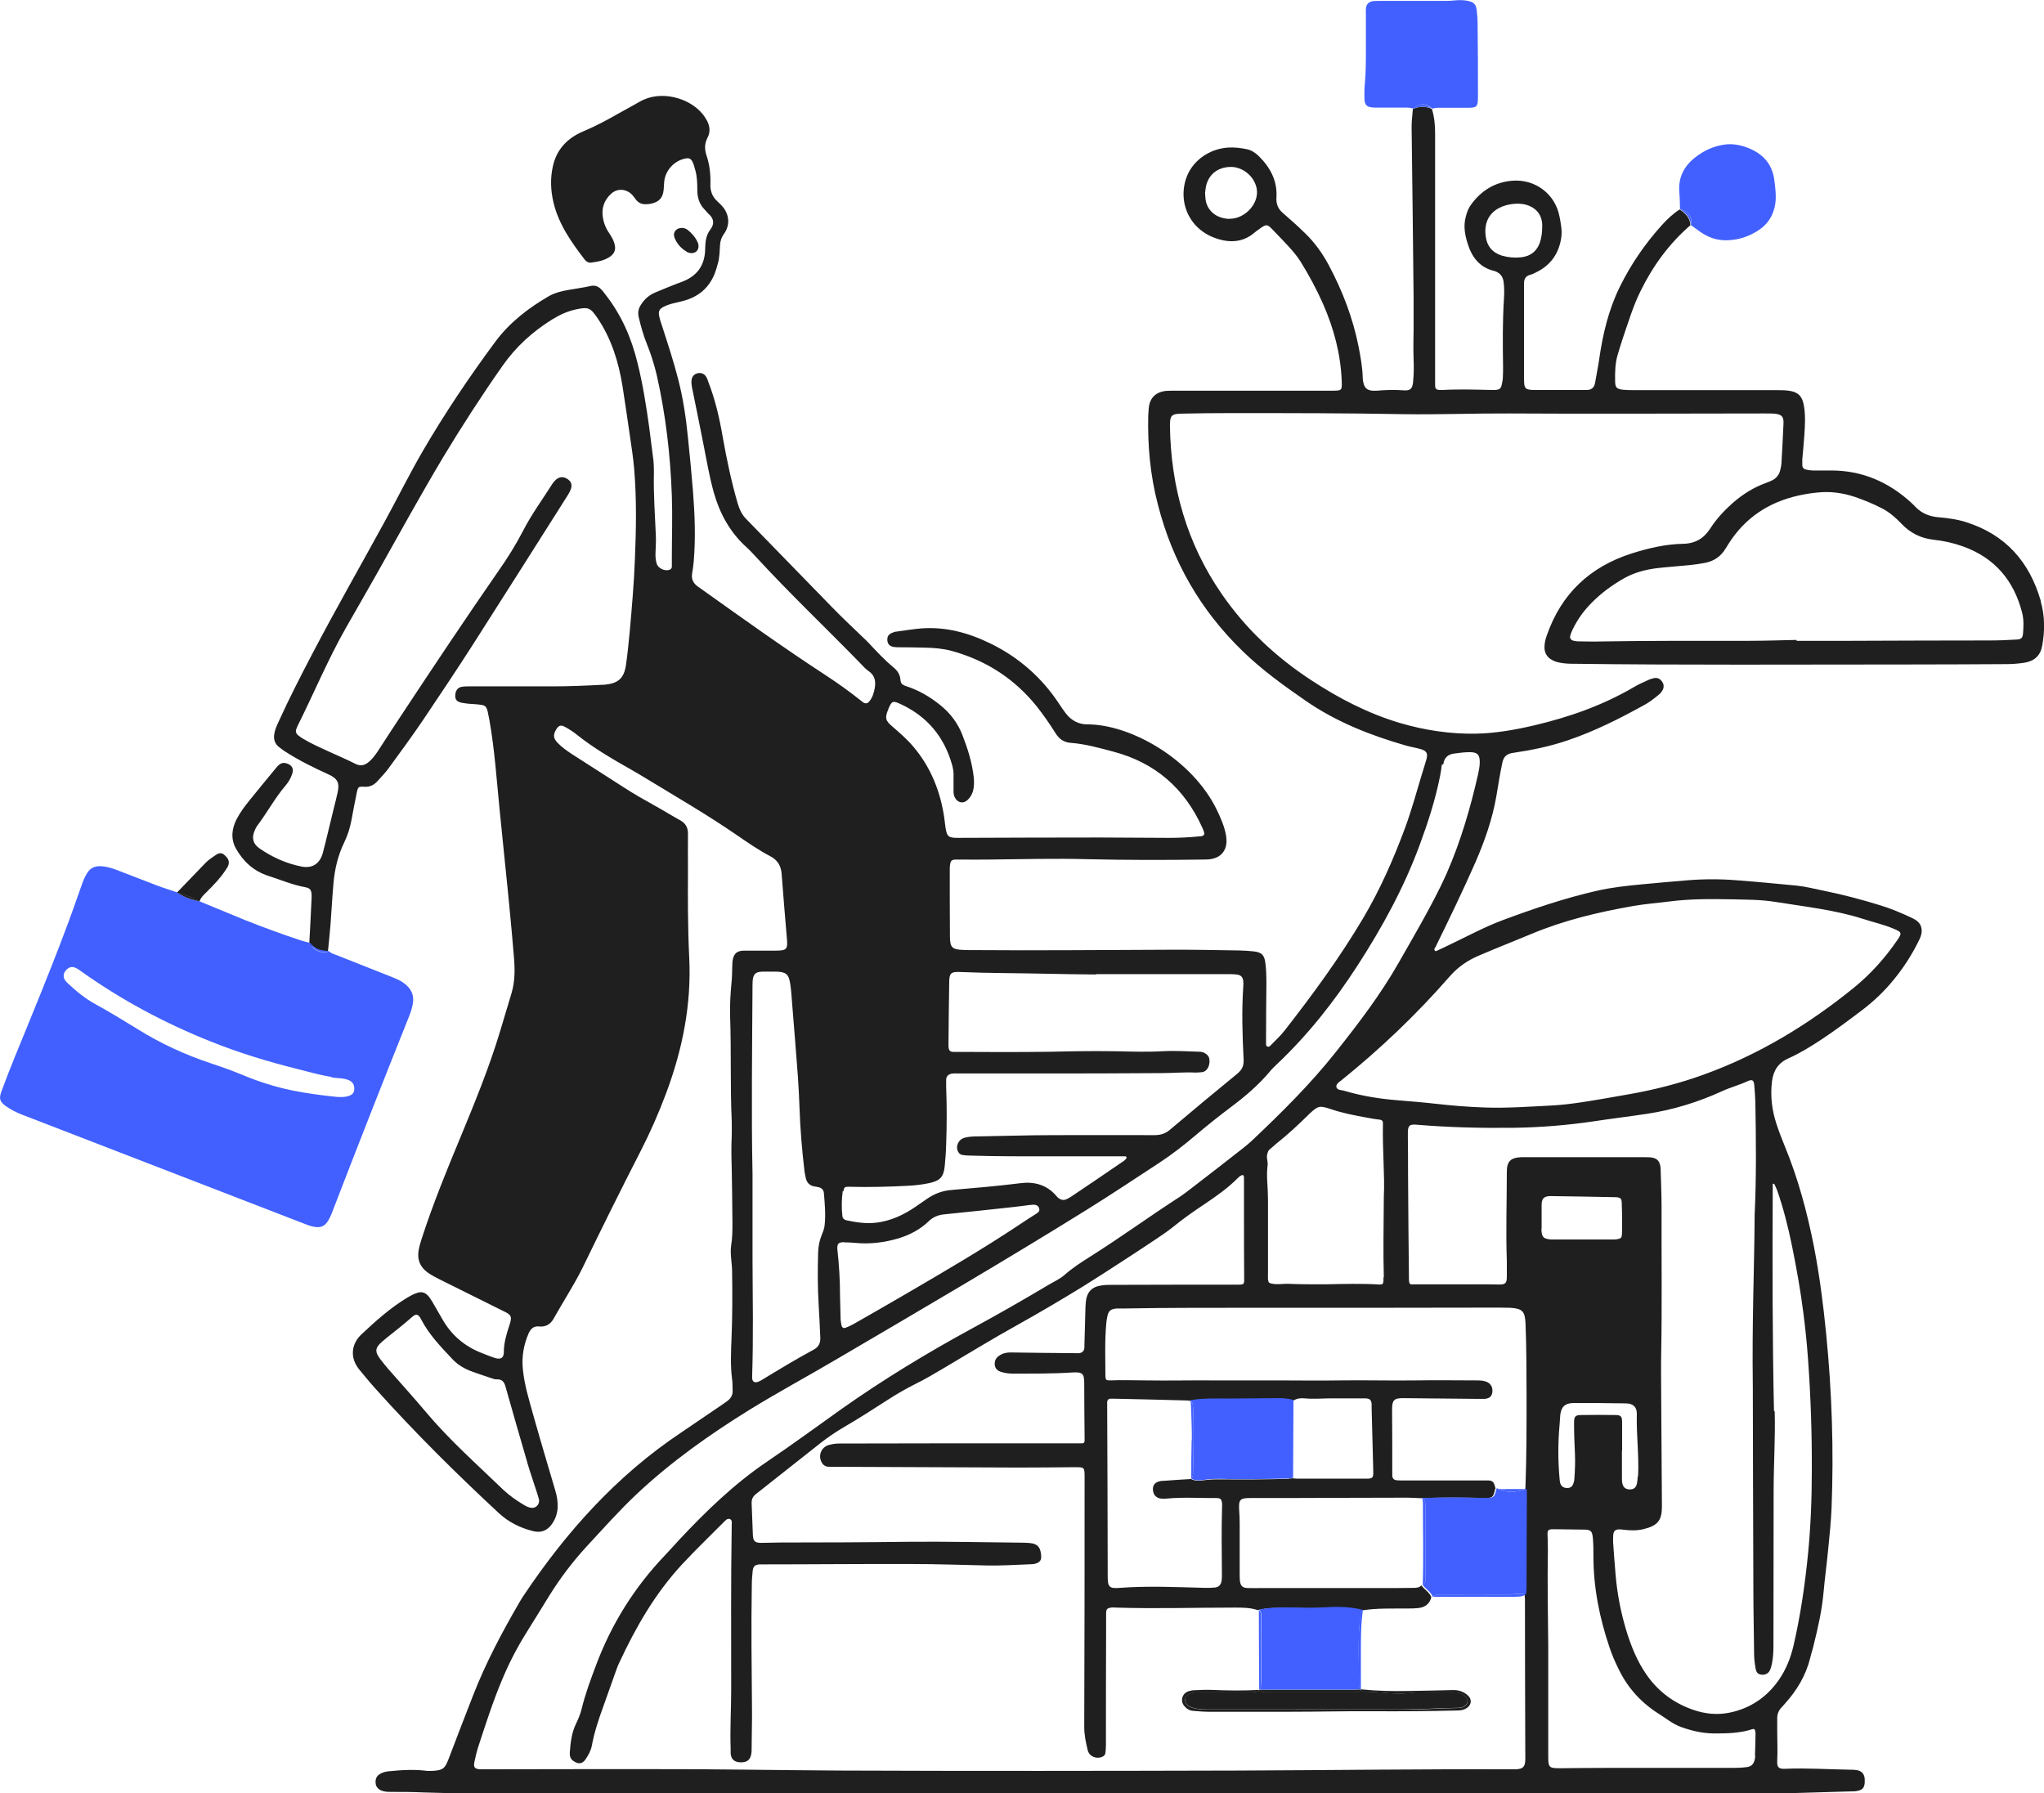 <?xml version="1.0" encoding="UTF-8"?>
<svg xmlns="http://www.w3.org/2000/svg" id="Layer_2" data-name="Layer 2" viewBox="0 0 114 100">
  <defs>
    <style>
      .cls-1 {
        fill: #1f1f1f;
      }

      .cls-1, .cls-2 {
        stroke-width: 0px;
      }

      .cls-2 {
        fill: #4160ff;
      }
    </style>
  </defs>
  <g id="Layer_1-2" data-name="Layer 1">
    <g>
      <path class="cls-1" d="M113.81,33.48c-.63-2.15-1.95-3.66-4.16-4.36-.53-.17-1.07-.23-1.62-.28-.45-.05-.85-.22-1.17-.54-.09-.09-.17-.18-.26-.26-1.27-1.16-2.75-1.81-4.51-1.8-.33,0-.66,0-.99,0-.12,0-.25-.02-.37-.05-.14-.03-.21-.12-.21-.26,0-.11,0-.22,0-.32.04-.43.08-.86.11-1.29.04-.58.08-1.16-.03-1.74-.09-.5-.34-.73-.85-.79-.23-.03-.47-.03-.7-.03-2.62,0-5.23,0-7.85,0-.22,0-.44,0-.66-.02-.37-.04-.46-.12-.46-.49-.01-.5,0-1,.15-1.49.09-.31.19-.62.29-.93.3-.87.56-1.75.97-2.58.69-1.41,1.59-2.65,2.79-3.69-.02-.41-.28-.67-.6-.88h0c-.37.24-.69.54-.98.86-.95,1.05-1.74,2.2-2.36,3.46-.63,1.28-.95,2.65-1.15,4.04-.06.44-.16.88-.23,1.32-.05.28-.23.4-.49.39-.05,0-.11,0-.17,0-.89,0-1.79,0-2.68,0-.55,0-.62-.06-.62-.6,0-1.71,0-3.41,0-5.12,0-.08,0-.16,0-.24,0-.23.09-.39.33-.46.12-.03.23-.08.34-.14.83-.4,1.29-1.08,1.41-1.97.05-.38-.03-.76-.1-1.13-.23-1.26-1.35-2.12-2.65-2.01-.96.08-1.71.55-2.27,1.31-.16.21-.25.45-.31.7-.14.51-.05,1,.1,1.48.23.75.65,1.34,1.48,1.54.01,0,.03,0,.04.01.28.1.45.29.49.6.04.31.04.62.02.93-.08,1.26-.07,2.52-.05,3.78,0,.19,0,.38-.01.57,0,.15-.03.3-.06.44-.05.23-.12.29-.36.31-.07,0-.14,0-.21,0-.91-.02-1.82-.05-2.72,0-.07,0-.14,0-.21,0-.16-.02-.21-.07-.22-.23,0-.09,0-.19,0-.28,0-.97,0-1.95,0-2.92,0-3.63,0-7.26,0-10.88,0-.46-.04-.92-.18-1.36-.35-.17-.7-.16-1.06,0-.03.36-.08.73-.07,1.09.04,3.14.08,6.28.11,9.43,0,.58,0,1.16,0,1.75-.01.57-.02,1.14,0,1.71.02.42.01.84-.03,1.26-.04.37-.16.48-.54.45-.5-.04-.99-.02-1.48.02-.08,0-.17,0-.25,0-.25-.02-.41-.13-.48-.37-.04-.14-.06-.29-.06-.44-.02-.54-.12-1.08-.22-1.61-.32-1.62-.9-3.14-1.68-4.6-.35-.65-.78-1.25-1.31-1.76-.4-.39-.82-.77-1.24-1.13-.27-.23-.38-.5-.36-.86.06-.93-.34-1.68-.99-2.32-.19-.18-.41-.33-.67-.38-.34-.07-.68-.11-1.03-.09-1.1.07-2.06.78-2.37,1.79-.44,1.44.33,3.03,2.12,3.39.62.12,1.2,0,1.7-.42.11-.1.24-.18.36-.27.31-.22.38-.21.63.05.28.29.57.59.85.89.27.29.53.59.74.92.47.76.9,1.55,1.26,2.37.6,1.37.98,2.78,1.04,4.28.02.56.02.56-.56.56-2.9,0-5.81,0-8.71,0-.17,0-.33,0-.5.01-.59.05-.93.38-.99.95-.01.13-.02.27-.03.41-.04,1.69.11,3.35.54,4.99.81,3.16,2.37,5.89,4.74,8.18,1.07,1.04,2.28,1.91,3.51,2.76,1.71,1.18,3.62,1.93,5.61,2.5.25.07.51.11.76.18.37.1.45.24.35.6-.08.29-.18.57-.26.85-.29.97-.56,1.95-.91,2.91-.65,1.76-1.4,3.47-2.36,5.09-1.3,2.19-2.8,4.24-4.37,6.25-.24.31-.54.58-.81.86-.04.04-.09.06-.15.04-.07-.02-.07-.07-.08-.13,0-.11,0-.22,0-.32,0-1.03.01-2.06.02-3.09,0-.38-.01-.76-.06-1.14-.06-.44-.21-.58-.66-.63-.26-.03-.52-.04-.78-.05-1.33-.02-2.67-.05-4.01-.04-3.58.01-7.16.05-10.74.02-.23,0-.47,0-.7-.01-.58-.03-.69-.14-.7-.72-.01-1.25-.01-2.49-.01-3.74,0-.11,0-.22.02-.32.03-.19.09-.25.3-.26.11,0,.22,0,.33,0,.5,0,.99.01,1.49,0,1.86-.02,3.72-.07,5.57-.02,2.13.05,4.27.05,6.4.02.19,0,.38,0,.57-.05.43-.1.71-.42.75-.86.01-.16,0-.32-.03-.48-.09-.48-.29-.93-.5-1.37-1.37-2.84-4.82-4.79-7.24-4.78-.47,0-.88-.22-1.17-.59-.14-.18-.27-.37-.4-.57-.96-1.45-2.23-2.57-3.8-3.34-1.22-.6-2.51-.96-3.9-.85-.47.04-.93.12-1.39.18-.07,0-.13.03-.2.06-.22.08-.3.22-.28.44.02.19.13.31.34.35.11.02.22.02.33.02.47,0,.94.01,1.4.02.51.01,1.02.05,1.51.18,1.93.53,3.52,1.56,4.76,3.11.38.48.73.99,1.05,1.5.2.31.45.49.83.52.81.06,1.59.28,2.38.49,2.35.62,3.98,2.06,4.96,4.23.04.09.08.17.1.26.04.13-.01.2-.15.23-.05.01-.11,0-.16.01-.56.06-1.13.08-1.69.08-1.27,0-2.53-.02-3.8-.02-2.64,0-5.29.01-7.93.02-.53,0-.61-.07-.69-.59-.04-.27-.06-.54-.11-.8-.24-1.36-.76-2.6-1.66-3.67-.35-.42-.76-.78-1.18-1.14-.41-.34-.44-.5-.23-.99,0-.01,0-.03.01-.04.18-.4.24-.43.65-.24,1.5.69,2.45,1.83,2.89,3.4.06.21.09.42.08.64,0,.26,0,.51,0,.77,0,.14,0,.27.07.4.15.3.46.38.71.15.15-.14.26-.32.31-.52.06-.24.06-.48.04-.73-.09-.83-.34-1.62-.64-2.39-.25-.64-.66-1.19-1.2-1.63-.59-.48-1.23-.86-1.96-1.09-.18-.06-.28-.15-.29-.34-.02-.29-.16-.51-.38-.69-.52-.43-.97-.92-1.43-1.41-.1-.11-.22-.21-.32-.31-.57-.55-1.15-1.09-1.7-1.66-1.59-1.63-3.18-3.27-4.77-4.9-.25-.25-.38-.55-.48-.88-.35-1.21-.61-2.44-.83-3.68-.18-1.06-.42-2.1-.81-3.1-.03-.08-.05-.16-.09-.23-.1-.2-.27-.28-.47-.25-.21.04-.34.17-.37.38-.02.14,0,.27.02.4.22,1.06.43,2.12.64,3.18.18.9.33,1.81.58,2.7.33,1.16.88,2.18,1.78,3.01.21.19.41.4.6.61,1.87,2.03,3.87,3.93,5.79,5.9.15.16.3.33.48.45.36.25.39.6.32.97-.05.25-.12.5-.3.71-.11.13-.21.14-.36.04-.03-.02-.06-.05-.1-.08-.64-.51-1.31-.99-2-1.44-2.33-1.52-4.59-3.14-6.85-4.75-.09-.06-.18-.13-.27-.19-.24-.18-.35-.41-.3-.71.04-.23.07-.45.09-.68.11-1.3.06-2.6-.04-3.9-.08-1-.18-2-.28-2.99-.11-1.11-.27-2.2-.55-3.28-.25-.98-.57-1.95-.88-2.91-.07-.21-.14-.41-.18-.62-.05-.25.02-.38.25-.5.12-.06.25-.11.38-.15.24-.07.48-.11.72-.18.84-.22,1.43-.72,1.75-1.52.07-.18.12-.36.17-.54.11-.35.1-.72.13-1.09.02-.21.08-.39.2-.56.37-.5.33-1.1-.08-1.57-.08-.09-.17-.18-.26-.26-.28-.25-.41-.57-.4-.94.02-.56-.04-1.11-.22-1.64-.11-.34-.11-.65.06-.98.17-.32.13-.66-.04-.97-.08-.14-.17-.28-.28-.4-.7-.83-2.28-1.32-3.46-.64-.4.23-.81.45-1.22.68-.63.36-1.27.7-1.94.98-.11.05-.23.1-.33.16-.71.39-1.17.97-1.35,1.76-.16.69-.13,1.38.03,2.05.29,1.21,1,2.22,1.75,3.19.08.1.2.17.32.16.38-.05.76-.11,1.09-.34.25-.18.33-.41.24-.72-.06-.21-.17-.4-.29-.58-.21-.3-.33-.63-.37-.98-.05-.47.11-.89.46-1.21.35-.34.88-.3,1.21.07.07.08.13.17.2.26.13.16.3.24.5.24.18,0,.36-.02.53-.09.25-.09.4-.26.47-.52.05-.2.04-.4.06-.6.04-.65.55-1.22,1.19-1.34.2-.04.31.01.4.2.07.15.11.31.15.46.1.36.11.72.11,1.09,0,.43.11.8.42,1.11.08.08.14.17.22.24.28.24.33.55.09.86-.24.31-.28.65-.29,1.03,0,.88-.37,1.52-1.25,1.87-.11.05-.23.08-.35.13-.39.16-.79.31-1.18.48-.34.14-.6.37-.8.68-.14.21-.19.43-.13.69.12.51.26,1.02.46,1.51.23.57.41,1.15.55,1.74.5,2.21.76,4.46.84,6.72.04,1.15,0,2.3,0,3.45,0,.16,0,.33,0,.49,0,.07-.02.13-.09.17-.25.13-.66-.04-.75-.31-.07-.21-.08-.42-.07-.64.01-.3.03-.6.02-.89-.05-1.19-.14-2.38-.11-3.57,0-.31-.01-.62-.06-.93-.07-.52-.13-1.05-.2-1.57-.17-1.22-.36-2.44-.66-3.63-.34-1.39-.9-2.67-1.79-3.8-.08-.11-.16-.22-.26-.31-.16-.15-.33-.21-.56-.16-.39.09-.78.14-1.18.21-.41.07-.81.16-1.17.37-1.13.66-2.16,1.45-2.95,2.51-1.47,1.98-2.84,4.02-4.08,6.15-.74,1.28-1.4,2.61-2.11,3.91-1.34,2.45-2.73,4.88-4.03,7.36-.66,1.26-1.31,2.53-1.9,3.83-.1.22-.2.44-.23.69-.03.26.04.49.24.66.14.11.28.22.43.31.75.48,1.55.87,2.36,1.24.51.23.63.48.51,1.01-.07.32-.15.63-.23.95-.2.8-.38,1.61-.59,2.4-.16.62-.59.9-1.2.78-.85-.17-1.62-.52-2.32-1-.4-.27-.47-.63-.26-1.07.04-.07.07-.15.12-.21.55-.73.98-1.54,1.57-2.23.17-.2.3-.42.38-.67.09-.28-.01-.47-.3-.57-.22-.07-.38-.02-.57.21-.5.61-1.01,1.22-1.5,1.83-.27.33-.52.67-.72,1.04-.28.54-.36,1.11-.05,1.67.41.72.99,1.26,1.81,1.52.68.22,1.34.5,2.04.63.29.05.36.16.37.45,0,.04,0,.08,0,.12-.04.85-.08,1.7-.13,2.56.25.37.64.41,1.04.45.05-.49.1-.97.14-1.46.06-.78.1-1.57.17-2.35.07-.79.25-1.55.6-2.27.19-.39.32-.81.4-1.23.1-.52.19-1.04.3-1.55.07-.32.09-.34.41-.32.3.02.54-.09.73-.3.24-.26.49-.52.69-.81.62-.85,1.24-1.69,1.83-2.56.94-1.4,1.88-2.8,2.79-4.22,1.77-2.77,3.53-5.55,5.29-8.33.07-.11.14-.23.19-.36.1-.26.03-.45-.19-.59-.22-.14-.44-.13-.64.05-.07.06-.14.14-.19.22-.55.87-1.17,1.71-1.64,2.63-.4.77-.86,1.51-1.36,2.22-1.83,2.64-3.61,5.31-5.38,7.99-.46.69-.91,1.39-1.36,2.08-.16.24-.33.47-.56.64-.22.16-.43.19-.69.06-.47-.24-.97-.45-1.45-.67-.5-.23-1-.45-1.47-.73-.09-.06-.19-.12-.27-.19-.12-.1-.16-.22-.1-.36.02-.05.04-.1.06-.15.91-1.82,1.69-3.7,2.7-5.48.57-1,1.15-2,1.72-3.01,1.23-2.19,2.44-4.39,3.73-6.55,1.04-1.72,2.13-3.41,3.29-5.06.74-1.06,1.67-1.9,2.76-2.58.42-.26.87-.47,1.36-.57.67-.14.78-.08,1.16.47.79,1.16,1.19,2.46,1.41,3.82.14.9.27,1.79.4,2.69.09.64.2,1.29.25,1.93.14,1.68.11,3.36.04,5.03-.05,1.35-.17,2.7-.29,4.05-.06.62-.12,1.24-.21,1.86-.11.74-.44,1.02-1.21,1.09-.03,0-.05,0-.08,0-.93.05-1.87.09-2.81.09-1.54,0-3.08,0-4.63,0-.15,0-.31,0-.45.03-.22.04-.34.24-.34.5,0,.21.09.32.34.38.13.03.27.04.41.06.21.02.41.02.62.05.3.03.37.1.44.39.03.14.06.29.09.44.3,1.68.41,3.39.58,5.08.1.96.19,1.91.29,2.87.1.97.2,1.94.29,2.91.08.78.14,1.56.21,2.35.06.69.07,1.38-.13,2.05-.21.7-.42,1.4-.63,2.1-.61,2.03-1.41,3.98-2.22,5.94-.77,1.85-1.53,3.71-2.15,5.62-.07.22-.14.44-.18.67-.09.51.06.93.5,1.25.21.15.44.27.68.39,1.16.58,2.33,1.16,3.5,1.74.07.04.15.07.22.11.24.14.28.23.22.5-.02.07-.03.13-.06.2-.16.49-.31.98-.31,1.5,0,.32-.17.43-.49.33-.26-.08-.51-.19-.77-.29-.94-.37-1.66-.99-2.16-1.86-.18-.31-.35-.61-.53-.92-.07-.12-.14-.23-.22-.34-.21-.26-.42-.32-.73-.2-.17.06-.32.15-.48.24-.95.57-1.76,1.3-2.56,2.05-.54.5-.69,1.28-.11,1.98.3.36.59.72.9,1.06,2.17,2.42,4.48,4.71,6.86,6.92.56.52,1.21.84,1.94,1.02.42.1.76-.03,1.01-.37.2-.27.31-.57.34-.9.02-.34-.03-.67-.13-1-.42-1.42-.84-2.83-1.24-4.25-.23-.83-.49-1.66-.57-2.53-.07-.69.05-1.35.32-1.98.12-.26.28-.42.59-.39.37.04.64-.13.81-.44.53-.95,1.13-1.86,1.61-2.83,1.05-2.16,2.11-4.31,3.21-6.45.55-1.07,1.04-2.18,1.46-3.31.91-2.44,1.41-4.94,1.28-7.55-.08-1.62-.08-3.25-.07-4.88,0-.66-.01-1.33,0-1.99.01-.37-.13-.62-.45-.79-.49-.27-.97-.57-1.46-.84-.56-.31-1.12-.63-1.66-.98-.97-.62-1.94-1.24-2.9-1.86-.29-.19-.57-.39-.8-.63-.24-.25-.26-.43-.09-.73.14-.24.27-.29.5-.16.24.13.47.28.68.45.92.73,1.94,1.33,2.97,1.91.26.15.52.3.78.46,1.74,1.06,3.51,2.08,5.19,3.24.6.41,1.19.82,1.84,1.16.38.2.58.51.62.94.09,1.23.2,2.46.3,3.68.05.56-.03.64-.61.64-.59,0-1.18,0-1.78,0-.4,0-.58.17-.64.55-.02.11-.01.22-.02.32-.01.3-.01.6-.04.89-.06.63-.1,1.27-.08,1.91.07,1.94,0,3.87.09,5.81.01.28,0,.57,0,.85-.03.6-.02,1.19,0,1.79.02,1.02.03,2.03.04,3.05,0,.42,0,.84-.07,1.26-.07.47.04.95.05,1.42.02,1.25.02,2.49-.03,3.74-.03.77-.07,1.54.03,2.31.03.2.02.41.03.61.02.27-.1.47-.31.62-.09.06-.18.13-.27.19-.77.52-1.54,1.05-2.31,1.57-3.59,2.4-6.39,5.53-8.76,9.07-.09.14-.18.27-.26.42-.97,1.67-1.87,3.37-2.57,5.17-.46,1.17-.91,2.35-1.36,3.53-.2.5-.27.66-1.02.67-.05,0-.11,0-.16,0-.73-.1-1.45-.05-2.18.02-.18.02-.35.07-.5.17-.18.12-.23.29-.21.5.02.19.13.32.31.4.17.07.35.08.53.08.61,0,1.21,0,1.82.03,2.04.07,4.07.07,6.11.07,4.21,0,8.42,0,12.64,0,4.96,0,9.91,0,14.87,0,3.61,0,7.21.02,10.82.02,6.94,0,13.88,0,20.81.01,2.97,0,5.95,0,8.92-.02,1.83-.02,3.66-.09,5.49-.14.11,0,.22,0,.33-.03.27-.05.37-.16.4-.44,0-.08,0-.16,0-.24-.03-.28-.18-.44-.47-.48-.14-.02-.27-.02-.41-.02-1.18-.02-2.37-.1-3.55-.05-.38.02-.47-.09-.45-.46.03-.54,0-1.08,0-1.62,0-.24,0-.49,0-.73,0-.23.07-.42.22-.59.06-.07.13-.14.19-.21.69-.76,1.2-1.61,1.44-2.61.05-.22.13-.44.18-.67.24-.96.46-1.92.55-2.91.08-.88.2-1.75.28-2.62.07-.7.14-1.4.17-2.1.13-3.25.02-6.5-.3-9.74-.16-1.63-.37-3.25-.68-4.86-.38-1.92-.88-3.79-1.63-5.61-.17-.41-.33-.83-.47-1.26-.25-.77-.34-1.55-.24-2.36.08-.61.36-1.03.93-1.28.65-.29,1.26-.67,1.85-1.06.77-.51,1.5-1.06,2.23-1.61.66-.5,1.25-1.06,1.77-1.7.57-.69,1.04-1.43,1.43-2.23.1-.2.16-.4.13-.62-.05-.35-.31-.5-.59-.63-.56-.26-1.13-.5-1.72-.68-1.06-.33-2.14-.61-3.23-.83-.48-.1-.96-.22-1.46-.27-1.08-.1-2.16-.21-3.25-.29-.95-.08-1.9-.08-2.85,0-.82.07-1.65.14-2.47.22-.85.08-1.7.17-2.53.36-1.8.41-3.54,1-5.26,1.64-1.02.38-1.97.9-2.94,1.36-.25.12-.49.24-.74.35-.03.02-.08.03-.11-.02-.02-.03-.04-.07-.01-.11.03-.05.06-.09.08-.14.76-1.55,1.51-3.1,2.2-4.67.52-1.2.95-2.42,1.17-3.71.1-.61.2-1.23.33-1.84.07-.34.24-.5.6-.55,1.03-.15,2.05-.36,3.05-.7,1.51-.51,2.93-1.23,4.32-2,.25-.14.48-.32.7-.5.1-.07.19-.17.25-.27.11-.18.1-.36-.03-.53-.12-.16-.28-.21-.47-.16-.09.03-.19.05-.27.09-.27.13-.55.24-.81.4-1.74,1.02-3.62,1.68-5.58,2.14-1.07.25-2.16.44-3.26.46-1.43.02-2.82-.19-4.19-.59-1.79-.53-3.43-1.38-4.98-2.4-1.97-1.29-3.66-2.88-4.98-4.8-1.95-2.82-2.84-5.98-2.89-9.38,0-.57.08-.67.66-.68.92-.02,1.84-.03,2.77-.03,3.21,0,6.41,0,9.62.06,1.95.03,3.91-.05,5.86-.04,4.74.03,9.47,0,14.21,0,.19,0,.39,0,.58.01.42.04.54.16.52.56-.03.72-.07,1.43-.11,2.15,0,.15-.04.3-.07.44-.06.26-.22.46-.47.58-.11.05-.23.1-.34.14-.69.25-1.3.64-1.85,1.12-.47.42-.9.88-1.24,1.41-.36.56-.84.85-1.53.86-.97.02-1.91.24-2.83.53-2.34.74-3.94,2.24-4.75,4.55-.09.24-.15.49-.14.75.02.28.15.49.39.63.13.08.27.13.42.16.24.05.49.07.74.07,6.22.08,12.44.04,18.67.04,1.86,0,3.72-.01,5.57-.02.33,0,.66-.03.99-.08.55-.09.89-.41.98-.95.15-.82.15-1.65-.08-2.46ZM68.56,12.21c-.64-.03-1.11-.35-1.28-.89-.05-.17-.06-.35-.07-.57.02-.12.03-.28.07-.44.18-.63.67-.98,1.33-1,.6-.02,1.22.4,1.43,1.02.33.93-.6,1.91-1.49,1.87ZM29.41,81.58c.17.58.38,1.16.56,1.74.04.13.08.26.1.36,0,.28-.22.46-.48.41-.15-.03-.28-.1-.41-.18-.4-.24-.78-.51-1.12-.83-1.46-1.41-2.99-2.76-4.3-4.32-.68-.81-1.4-1.6-2.1-2.4-.16-.18-.31-.38-.46-.57-.31-.42-.28-.62.12-.97.06-.05.13-.1.19-.16.48-.39.97-.76,1.43-1.17.26-.24.38-.22.54.08.44.86,1.11,1.55,1.76,2.24.3.32.68.54,1.1.69.35.13.7.24,1.05.36.1.03.21.08.32.07.32-.01.42.17.49.43.4,1.41.8,2.81,1.21,4.21ZM47.04,66.45c.03-.24.08-.27.33-.26,1.11.03,2.23,0,3.34-.06.38-.02.77-.07,1.14-.15.58-.13.78-.34.84-.94.04-.4.07-.81.08-1.22.04-1.07.04-2.14,0-3.21,0-.14,0-.27,0-.41.02-.19.13-.29.32-.32.14-.02.27-.01.41-.01,1.46,0,2.92,0,4.38,0,2.3,0,4.6,0,6.89-.02.63,0,1.26-.06,1.9-.03.11,0,.22-.01.33-.02.09,0,.16-.03.23-.08.18-.13.27-.43.21-.7-.04-.18-.27-.35-.5-.36-.7-.02-1.4-.07-2.1-.03-.88.05-1.76.02-2.64,0-.72-.01-1.43-.01-2.15,0-1.91.05-3.83.05-5.74.04-.36,0-.72,0-1.07,0-.26,0-.32-.06-.34-.31,0-.07,0-.14,0-.2.01-1.11.02-2.22.04-3.33,0-.03,0-.05,0-.08.01-.46.1-.56.56-.54,1.65.07,3.3.06,4.95.1.89.02,1.79.03,2.68.04v-.02c2.45,0,4.9,0,7.35,0,.16,0,.33,0,.49.02.24.03.34.14.37.36.01.11.01.22,0,.32-.09,1.35-.05,2.71.02,4.06.02.35-.09.58-.36.8-1.26,1.03-2.51,2.07-3.75,3.12-.26.22-.53.3-.86.3-1.89,0-3.77-.01-5.66,0-1.4,0-2.81.05-4.21.07-.23,0-.47.01-.7.07-.36.08-.55.48-.38.79.05.1.15.17.26.18.14.02.27.03.41.03,1.53.05,3.05.04,4.58.04,1.32,0,2.64,0,3.96,0,.04,0,.08,0,.12,0,.07.02.08.08.04.13-.05.06-.11.12-.18.16-.96.66-1.92,1.31-2.89,1.96-.07.05-.14.08-.21.12-.19.11-.37.07-.53-.07-.04-.04-.08-.08-.11-.12-.53-.6-1.22-.78-1.98-.68-1.28.16-2.57.27-3.86.38-.48.04-.91.2-1.3.46-.24.16-.47.33-.71.49-.65.44-1.35.77-2.15.87-.57.07-1.12-.01-1.68-.13-.13-.03-.22-.11-.23-.25-.05-.46-.04-.92.02-1.38ZM47.08,69.29c.21,0,.41.01.62.03.82.08,1.62-.02,2.4-.25.64-.19,1.22-.5,1.7-.96.24-.23.5-.34.84-.38,1.23-.12,2.46-.26,3.69-.39.36-.04.71-.08,1.06-.13.08,0,.16-.02.25-.02.17,0,.28.07.32.21.04.15-.05.22-.16.29-.35.22-.69.44-1.03.67-2.02,1.34-4.11,2.56-6.2,3.78-.99.58-1.99,1.15-2.99,1.72-.13.07-.27.14-.41.19-.12.05-.21,0-.24-.14-.03-.15-.05-.29-.05-.44-.01-.41-.02-.81-.03-1.22,0-.85-.05-1.7-.15-2.59-.01-.3.06-.38.39-.38ZM41.97,54.9c0-.65.2-.72.72-.71.21,0,.41,0,.62,0,.52.02.68.14.76.66.06.37.08.75.11,1.13.11,1.35.22,2.7.32,4.05.04.58.07,1.16.09,1.74.04,1.19.14,2.38.28,3.56.01.11.04.21.06.32.05.3.22.49.54.53.05,0,.11.02.16.03.18.03.3.14.32.32.05.61.11,1.21.04,1.82-.02.17-.08.34-.15.5-.13.32-.2.65-.21.99-.03.99-.03,1.98.03,2.96.04.59.06,1.19.09,1.78.02.32-.09.55-.38.7-1,.54-1.97,1.13-2.94,1.72-.07.04-.15.07-.23.09-.12.02-.22-.04-.24-.16-.01-.07-.02-.13-.01-.2.07-2.15.03-4.3.02-6.46,0-1.5,0-3,0-4.81-.07-3.32-.02-6.95,0-10.58ZM85.98,68.55c0-.45,0-.89,0-1.34,0-.37.14-.51.53-.5,1.18.01,2.36.04,3.54.06.03,0,.06,0,.08,0,.25.02.31.07.32.32.02.42.02.84.02,1.26,0,.16,0,.32-.01.49-.01.19-.05.23-.24.27-.07.01-.14.02-.2.02-.58,0-1.15,0-1.73,0h0c-.54,0-1.07,0-1.61,0-.05,0-.11,0-.16,0-.44-.03-.54-.13-.55-.58ZM91.34,82.33c0,.13-.02.27-.04.4-.05.24-.17.33-.39.34-.24,0-.38-.11-.43-.35-.02-.11-.02-.22-.02-.32,0-.5,0-1,0-1.5h.01c0-.53,0-1.06,0-1.58,0-.32-.07-.4-.38-.4-.63-.01-1.27-.01-1.9,0-.33,0-.4.08-.4.43,0,.58.02,1.16.05,1.75.02.45,0,.89-.03,1.34,0,.09-.02.19-.05.28-.07.2-.17.27-.36.27-.2,0-.34-.1-.39-.3-.02-.08-.02-.16-.03-.24-.09-.99-.09-1.97,0-2.96.02-.19.02-.38.04-.57.05-.45.26-.66.72-.67.98,0,1.95,0,2.93.02.41,0,.63.2.62.6-.03,1.16.13,2.32.07,3.48ZM97.89,97.92c0,.07,0,.14-.02.2-.06.27-.19.41-.47.44-.24.03-.49.04-.74.04-2.31,0-4.62,0-6.93,0-.91,0-1.82.01-2.72.02-.61,0-.66-.04-.66-.64,0-2.06,0-4.11,0-6.17-.02-1.79-.05-3.57-.02-5.36,0-.3-.01-.6-.02-.89,0-.21.05-.26.26-.27.05,0,.11,0,.16,0,.52,0,1.04.02,1.57.02.42,0,.5.06.54.48.03.34.03.68.03,1.01,0,1.75.34,3.44.9,5.09.14.42.32.83.52,1.23.51,1.05,1.28,1.88,2.28,2.5.38.24.73.53,1.16.69.6.22,1.21.36,1.85.37.73,0,1.46-.01,2.16-.24.08-.03.13,0,.15.09.01.05.02.11.02.16,0,.41-.02.81-.03,1.22ZM98.94,78.68c-.09-4.12-.09-8.23-.07-12.35,0-.09,0-.19,0-.28,0-.01.01-.03.02-.03.02,0,.06,0,.07.02.05.11.11.22.15.33.36,1.02.62,2.07.84,3.14.25,1.23.47,2.47.63,3.72.11.86.2,1.72.26,2.59.15,2.07.22,4.14.21,6.21,0,1.54-.06,3.09-.21,4.62-.17,1.73-.42,3.44-.81,5.13-.16.68-.41,1.32-.81,1.9-.67.97-1.59,1.6-2.76,1.84-.69.14-1.37.07-2.03-.16-1.07-.37-1.93-1.01-2.58-1.93-.54-.77-.88-1.62-1.15-2.5-.3-1-.5-2.02-.59-3.06-.05-.61-.1-1.21-.14-1.82,0-.11-.01-.22,0-.32,0-.38.12-.47.52-.42.4.05.79.07,1.19-.03.77-.19,1.01-.48,1.01-1.25-.01-2-.03-4.01-.04-6.01,0-.87-.02-1.73,0-2.6.05-2.69.01-5.39.02-8.08,0-.69-.03-1.38-.05-2.07,0-.08,0-.16-.02-.24-.06-.31-.21-.44-.53-.48-.12-.01-.25-.01-.37-.01-2.23,0-4.46,0-6.69,0-.06,0-.11,0-.17,0-.57.02-.8.23-.8.8,0,1.67-.06,3.33,0,5,0,.28,0,.57,0,.85,0,.36-.06.46-.45.45-.82-.02-1.65,0-2.47-.01-.74,0-1.48,0-2.22,0-.24,0-.32.06-.32-.32-.02-1.96-.04-3.93-.05-5.89,0-.66,0-1.33-.01-1.99,0-.08,0-.16,0-.24,0-.42.09-.5.52-.46,1.78.15,3.57.19,5.36.17,1.5-.02,2.99-.14,4.48-.36.99-.15,1.99-.27,2.98-.42,1.45-.22,2.84-.65,4.16-1.25.47-.22.98-.35,1.45-.57.26-.12.35-.05.37.23.03.31.05.62.06.93.04,2.11.06,4.23-.04,6.34,0,.05,0,.11,0,.16-.02,2.87-.15,5.74-.1,9.42,0,3.2.02,7.21.03,11.22,0,1.19.03,2.38.04,3.58,0,.29.03.57.08.85.04.25.13.34.32.37.2.03.4-.06.48-.24.06-.12.09-.26.12-.39.06-.32.08-.64.08-.97,0-2.87.01-5.74.01-8.61,0-1.49.1-2.98.06-4.47ZM80.88,54.43c.44-.5.98-.87,1.59-1.13.98-.42,1.98-.81,2.96-1.22,1.82-.76,3.72-1.21,5.66-1.55.69-.12,1.39-.17,2.08-.26,1.06-.13,2.11-.14,3.55-.11.51.02,1.41,0,2.29.14,1.65.27,3.32.44,4.93.96.56.18,1.14.31,1.68.54.45.19.47.24.2.63-.69,1.01-1.5,1.91-2.45,2.68-2.51,2.03-5.25,3.7-8.31,4.81-1.37.5-2.78.86-4.21,1.11-.87.15-1.73.31-2.6.44-.58.09-1.17.16-1.76.19-1.21.06-2.42.15-3.63.11-.96-.03-1.92-.11-2.88-.22-.7-.08-1.4-.13-2.09-.19-.96-.08-1.91-.23-2.83-.5-.12-.04-.24-.05-.36-.08-.18-.05-.22-.21-.1-.35.05-.06.12-.11.19-.16,2.2-1.77,4.23-3.71,6.08-5.83ZM77.16,71.24c0,.07,0,.14,0,.2-.01.17-.06.21-.23.2-1.01-.06-2.02-.03-3.04-.01-.7,0-1.4,0-2.09-.03-.27,0-.55.05-.82,0-.19-.03-.24-.06-.26-.24-.01-.12,0-.24,0-.36,0-1.35,0-2.71,0-4.06,0-.34-.02-.67-.04-1.01-.02-.32-.02-.65.02-.96.02-.19-.07-.37-.03-.56.03-.13.05-.23.15-.31.13-.1.25-.22.37-.32.62-.49,1.2-1.03,1.77-1.59.03-.03.06-.06.09-.09.47-.43.55-.45,1.18-.24.65.22,1.32.35,1.99.47.23.04.46.09.69.11.21.02.23.11.22.27-.03,1.43.11,2.87.05,4.04-.01,1.67-.04,3.08,0,4.49ZM80.5,42.62c.04-.34.24-.54.58-.59.3-.04.6-.08.9-.08.43,0,.56.16.55.58,0,.22-.05.43-.09.64-.43,1.89-.97,3.75-1.75,5.53-.44.99-.96,1.95-1.49,2.9-.39.7-.79,1.39-1.19,2.09-1.01,1.78-2.25,3.4-3.52,5-1.41,1.78-3.02,3.37-4.67,4.93-.15.14-.31.27-.47.4-.98.77-1.96,1.53-2.95,2.29-.19.15-.39.3-.6.44-1.69,1.09-3.32,2.28-5.02,3.35-.49.31-.97.62-1.4,1-.27.24-.6.38-.9.56-1.41.84-2.84,1.66-4.28,2.44-2.5,1.36-4.94,2.84-7.26,4.48-1.38.98-2.75,1.99-4.16,2.94-1.83,1.24-3.39,2.75-4.89,4.35-.27.29-.53.59-.8.87-1.71,1.79-2.99,3.84-3.85,6.14-.3.8-.6,1.6-.8,2.43-.07.29-.19.57-.32.84-.24.5-.3,1.04-.34,1.58-.01.19.02.35.18.47.29.21.52.19.7-.08.16-.24.3-.49.35-.77.14-.75.38-1.47.64-2.18.22-.6.42-1.2.64-1.8.08-.22.15-.44.25-.64.92-1.98,2-3.86,3.5-5.48.77-.83,1.59-1.61,2.39-2.42.04-.04.08-.08.13-.1.11-.05.23,0,.25.12.01.07,0,.13,0,.2-.05,3.06-.03,6.12-.03,9.18,0,1.1-.07,2.19-.03,3.29,0,.09,0,.19,0,.28.03.32.21.48.54.49.35.01.54-.12.6-.42.03-.12.03-.24.03-.36,0-.74.03-1.49.02-2.23-.02-2.29-.05-4.58-.01-6.87,0-.27.02-.54.05-.81.03-.25.13-.32.37-.35.05,0,.11,0,.16,0,2.78,0,5.56-.03,8.34-.02,1.39,0,2.78.05,4.17.08.84.02,1.68-.04,2.52-.07.07,0,.14-.01.2-.03.23-.06.34-.18.33-.4-.02-.47-.17-.71-.63-.75-.12-.01-.25-.02-.37-.02-2.13-.02-4.27-.07-6.4-.05-2.38.03-4.76.04-7.14.04-.36,0-.72.02-1.07.02-.35,0-.45-.09-.47-.42-.03-.59-.04-1.19-.07-1.79-.01-.23.08-.39.25-.52,1.19-.94,2.38-1.88,3.57-2.82.42-.33.86-.63,1.32-.9.83-.48,1.63-1,2.44-1.52.51-.33,1.03-.63,1.57-.9.53-.26,1.03-.56,1.54-.86,1.39-.82,2.77-1.67,4.18-2.45,1.22-.68,2.42-1.39,3.61-2.12.71-.44,1.41-.9,2.11-1.35.68-.44,1.35-.88,2.02-1.33.3-.2.59-.4.87-.62.56-.46,1.16-.88,1.76-1.28.67-.45,1.33-.91,1.9-1.49.05-.05.1-.09.16-.12.09-.05.15-.02.16.09,0,.76,0,1.52,0,2.27,0,1.1,0,2.19.01,3.29,0,.43.05.44-.46.44-2.33,0-4.65,0-6.98.01-.23,0-.47.01-.7.07-.32.08-.53.27-.63.58-.06.18-.07.37-.08.56-.02.72-.04,1.43-.06,2.15,0,.05,0,.11,0,.16-.03.18-.11.26-.29.29-.1.01-.19,0-.29,0-1.18-.01-2.37-.02-3.55-.04-.25,0-.46.06-.65.2-.17.12-.24.29-.22.5.03.22.17.33.37.39.2.06.4.09.61.09,1.1,0,2.2.01,3.3-.06.62-.04.71.04.71.63,0,.98.01,1.95.02,2.93,0,.08,0,.16,0,.24,0,.1-.04.15-.15.15-.12,0-.25,0-.37,0-2.48,0-4.95,0-7.43,0-1.91,0-3.83.01-5.74.01-.2,0-.38.03-.57.08-.44.12-.63.62-.38,1.01.1.16.25.21.42.21.25,0,.5,0,.74,0,3.25.01,6.5.03,9.75.04,1.06,0,2.12-.01,3.18-.02.54,0,.55,0,.55.55,0,4.65,0,9.29-.02,13.94,0,.44.09.86.19,1.28.08.36.48.53.82.38.09-.04.16-.11.17-.21.02-.15.03-.3.03-.44,0-2.15,0-4.31.01-6.46,0-.3,0-.6,0-.89,0-.23.06-.29.28-.32.08-.01.16-.01.25,0,2.22.07,4.43,0,6.65,0,.43,0,.85,0,1.27.14.55-.13,1.12-.13,1.67-.12.7,0,1.39.04,2.09-.01.68-.05,1.37-.02,2.04.15.86-.14,1.72-.1,2.59-.11.18,0,.36,0,.53-.02.39-.03.67-.21.77-.61-.11-.28-.39-.43-.56-.66-.11.13-.26.14-.41.14-.3,0-.61.01-.91.01-2.52,0-5.03,0-7.55,0-.26,0-.52.01-.78,0-.32,0-.44-.11-.47-.43-.01-.13-.01-.27-.01-.41,0-.91,0-1.81,0-2.72,0-.27-.01-.54-.03-.81-.03-.56.05-.65.61-.65,1.57,0,3.14,0,4.7-.01,1.36,0,2.72-.01,4.09-.01.25,0,.49.02.74.03.77-.03,1.53-.04,2.3-.03.42,0,.85.01,1.27.02.41,0,.46-.04.55-.43,0-.04.03-.08.04-.11,0,0,0,0,0,0,0,0,0,0,0,0-.02-.06-.04-.13-.06-.19-.04-.17-.16-.25-.33-.25-.32,0-.63,0-.95,0-1.27,0-2.53,0-3.8,0-.12,0-.25,0-.37-.01-.17-.02-.24-.1-.25-.27,0-.09,0-.19,0-.28,0-1.12,0-2.25-.01-3.37,0-.56.1-.67.66-.66,1.39.01,2.78.03,4.17.04.11,0,.22,0,.33,0,.28-.03.39-.13.43-.36.04-.25-.07-.48-.29-.58-.18-.08-.37-.09-.57-.09-1.13,0-2.26-.02-3.39,0-1.42.02-2.83-.02-4.25,0-1.17.02-2.34,0-3.5,0-1.22,0-2.45,0-3.67,0-1.21-.01-2.42.02-3.63,0-.67,0-1.35-.03-2.02,0-.22,0-.25-.03-.26-.26,0-.97-.04-1.95.05-2.92.01-.13.03-.27.06-.4.07-.31.19-.4.51-.43.11,0,.22,0,.33,0,2.7-.05,5.39-.04,8.09-.04,4.17,0,8.34,0,12.51-.01.34,0,.69,0,1.03.01.66.04.82.19.85.84.06,1.38.05,2.76.06,4.14,0,1.65,0,3.3-.06,4.96,0,.07-.01.13-.02.2,0,.09.01.19.01.28,0,1.77-.01,3.54-.02,5.31,0,.08-.01.16-.02.24,0,.09.02.19.02.28,0,2.95.01,5.91.02,8.86,0,.03,0,.05,0,.08-.01.42-.13.53-.54.55-.04,0-.08,0-.12,0-5.12-.02-10.24.05-15.36.07-7.39.02-14.78.03-22.17,0-3.55-.02-7.1-.09-10.65-.08-3.11,0-6.22,0-9.33.01-.03,0-.06,0-.08,0-.34-.01-.43-.1-.36-.42.06-.29.13-.58.22-.86.41-1.25.81-2.5,1.32-3.71.37-.89.81-1.75,1.32-2.57.45-.71.88-1.43,1.33-2.15.6-.96,1.28-1.86,2.05-2.7.93-1,1.83-2.02,2.83-2.96,1.91-1.79,4.04-3.3,6.27-4.68,1.62-1,3.3-1.9,4.94-2.87,4.65-2.73,9.31-5.45,13.89-8.3,1.35-.84,2.67-1.72,4-2.59.72-.47,1.4-1,2.06-1.56.66-.56,1.33-1.09,2.02-1.61.76-.57,1.47-1.18,2.08-1.9.13-.16.27-.3.42-.44,1.74-1.64,3.2-3.5,4.49-5.49,1.38-2.13,2.59-4.34,3.47-6.72.47-1.27.89-2.56,1.15-3.89.04-.2.07-.4.09-.6ZM64.75,83.58c.11.02.22,0,.33,0,.92-.09,1.84-.02,2.76-.03.24,0,.3.07.32.32,0,.04,0,.08,0,.12-.04,1.27-.02,2.54-.01,3.82,0,.12,0,.24-.02.36-.03.21-.15.35-.37.37-.18.02-.36.02-.53.02-.8-.02-1.59-.05-2.39-.06-.8-.01-1.59,0-2.39.06-.58.05-.67-.05-.67-.63,0-3.19-.02-6.39-.03-9.58,0-.05,0-.11,0-.16.01-.1.07-.18.18-.18.07,0,.14,0,.21,0,1.37.03,2.75.06,4.12.1.04,0,.08.02.12.02.69-.13,1.39-.1,2.09-.1.94,0,1.89-.01,2.83-.02.29,0,.57.01.85.1.18-.12.39-.14.6-.12.51.05,1.02,0,1.52,0,.58,0,1.15,0,1.73,0,.05,0,.11,0,.16,0,.25.02.32.09.34.32,0,.08,0,.16,0,.24.03,1.15.06,2.3.09,3.45,0,.05,0,.11,0,.16,0,.24-.05.29-.28.31-.05,0-.11,0-.16,0-1.26,0-2.53,0-3.79,0-.08,0-.16-.01-.25-.02-.11,0-.22.02-.33.03-1.09.03-2.19.04-3.28.03-.44,0-.87-.02-1.31.04-.25.04-.52.07-.76-.06-.51.03-1.01.06-1.52.1-.05,0-.11,0-.16.01-.3.05-.44.19-.45.44,0,.29.15.5.44.54ZM83.77,14.26c-.54-.17-.84-.54-.91-1.09-.12-.91.34-1.54,1.25-1.75.27-.06.55-.08.82-.04.6.1,1.15.5,1.08,1.36,0,.25-.04.51-.12.77-.17.5-.52.78-1.05.84-.36.04-.72.01-1.06-.09ZM112.83,35.33c-.02.25-.1.33-.37.34-.49.03-.99.05-1.49.05-2.6,0-5.2.01-7.8.02-.99,0-1.98,0-2.97,0,0-.02,0-.03,0-.05-.89.02-1.79.05-2.68.05-2.83,0-5.67-.01-8.5.04-.33,0-.66,0-.99-.01-.1,0-.19-.01-.29-.04-.14-.04-.2-.15-.16-.28.03-.12.08-.23.13-.34.27-.56.62-1.05,1.06-1.49.54-.55,1.16-1,1.83-1.38.56-.31,1.17-.47,1.8-.55.6-.07,1.21-.11,1.81-.17.3-.03.6-.07.9-.13.5-.1.88-.37,1.14-.81.05-.08.1-.16.15-.24.92-1.46,2.25-2.34,3.94-2.71.33-.07.68-.13,1.02-.16.72-.08,1.43.02,2.11.25.52.18,1.03.39,1.51.64.4.21.75.51,1.06.84.49.52,1.08.82,1.79.9.56.06,1.11.18,1.64.37,1.79.64,2.85,1.91,3.31,3.7.1.39.08.78.05,1.17Z"></path>
      <path class="cls-2" d="M17.33,52.6c-.18-.05-.37-.09-.55-.15-1.04-.34-2.06-.72-3.08-1.12-.86-.35-1.72-.71-2.57-1.06-.45-.09-.88-.24-1.25-.5-.39-.13-.78-.25-1.17-.4-.74-.28-1.48-.58-2.23-.86-.3-.11-.6-.2-.92-.2-.3,0-.53.12-.69.37-.14.22-.24.46-.32.7-.31.87-.61,1.74-.94,2.6-.87,2.32-1.82,4.61-2.76,6.91-.27.66-.53,1.33-.78,2.01-.14.39-.07.56.27.8.27.19.56.34.87.46,4.18,1.62,8.36,3.23,12.55,4.85,1.09.42,2.17.84,3.26,1.26.2.08.41.15.63.17.26.02.45-.07.6-.28.11-.16.19-.33.26-.51,1.42-3.69,2.87-7.38,4.34-11.05.07-.18.12-.36.16-.54.12-.53-.07-.95-.53-1.26-.17-.12-.36-.2-.55-.28-1.07-.42-2.14-.85-3.21-1.27-.13-.05-.26-.08-.36-.19-.44.15-.93-.06-1.04-.45ZM18.5,60.09c.28.05.58.03.86.12.27.08.4.25.4.5,0,.21-.07.32-.27.4-.2.08-.4.08-.68.07-.8-.08-1.65-.19-2.5-.36-.98-.2-1.94-.51-2.86-.9-.56-.23-1.13-.43-1.7-.62-1.45-.48-2.83-1.12-4.12-1.93-.76-.47-1.52-.93-2.3-1.36-.57-.31-1.07-.72-1.54-1.16-.05-.05-.1-.1-.14-.15-.14-.18-.13-.39.01-.56.17-.21.36-.26.58-.15.11.05.21.13.31.2,2.24,1.59,4.65,2.88,7.21,3.9,1.57.63,3.18,1.12,4.82,1.53.64.16,1.27.34,1.92.45Z"></path>
      <path class="cls-2" d="M17.33,52.6c.11.39.6.6,1.04.45-.4-.04-.79-.08-1.04-.45Z"></path>
      <path class="cls-2" d="M79.87,6.07c.17-.07.35-.06.53-.06.49,0,.99,0,1.48,0,.48,0,.54-.06.55-.54,0-.01,0-.03,0-.04,0-1.37,0-2.73-.02-4.1,0-.26-.02-.51-.05-.77-.04-.32-.16-.44-.49-.51-.23-.05-.47-.05-.7-.03-.36.04-.71.03-1.07.03-1.03,0-2.06,0-3.09,0-.14,0-.28,0-.41.01-.25.03-.4.17-.42.42-.01.12,0,.24,0,.36,0,.65,0,1.3,0,1.95,0,.64,0,1.27-.06,1.91-.03.26-.02.51-.02.77,0,.4.13.52.55.53.08,0,.16,0,.25,0,.48,0,.96,0,1.44,0,.16,0,.33,0,.49.06.31-.32.71-.32,1.06,0Z"></path>
      <path class="cls-2" d="M79.87,6.07c-.35-.33-.75-.33-1.06,0,.35-.15.71-.16,1.06,0Z"></path>
      <path class="cls-2" d="M94.3,12.55c.17.12.33.24.5.36.46.33.96.51,1.54.49.65-.02,1.24-.22,1.77-.58.45-.3.73-.72.86-1.24.12-.48.06-.96,0-1.45-.09-.9-.57-1.5-1.4-1.85-.44-.18-.89-.28-1.36-.22-.62.08-1.16.33-1.64.7-.64.49-.97,1.12-.91,1.94.03.32.03.65.04.97h0c.45.08.72.47.6.88Z"></path>
      <path class="cls-2" d="M94.3,12.55c.11-.41-.16-.81-.6-.88.33.21.58.47.6.88Z"></path>
      <path class="cls-1" d="M11.57,49.7c.37-.36.73-.74,1.01-1.17.07-.1.14-.2.17-.32.06-.25-.1-.41-.26-.55-.15-.12-.3-.08-.45.02-.2.14-.41.27-.58.45-.53.55-1.06,1.1-1.59,1.65.43.14.87.25,1.25.5.09-.24.27-.4.45-.57Z"></path>
      <path class="cls-1" d="M9.87,49.77c.38.26.81.41,1.25.5-.38-.25-.83-.36-1.25-.5Z"></path>
      <path class="cls-1" d="M38.29,14.04c.2.11.4.1.54-.01.13-.11.17-.32.08-.52-.13-.28-.32-.5-.56-.69-.09-.07-.19-.1-.31-.11-.34,0-.54.26-.41.57.13.32.36.58.66.75Z"></path>
      <path class="cls-2" d="M80.49,88.93c1.16,0,2.33,0,3.49,0,.38,0,.76-.05,1.14-.05,0-.08.02-.16.02-.24,0-1.77.01-3.54.02-5.31,0-.09,0-.19-.01-.28h0c-.56.17-1.12.25-1.67-.05,0,0,0,0,0,0-.01.04-.03.08-.04.11-.09.39-.14.43-.55.43-.42,0-.85-.01-1.27-.02-.77-.01-1.53,0-2.3.03.19.12.18.32.19.51,0,1.29,0,2.58,0,3.87,0,.17.02.36-.16.47.17.23.45.38.56.66.17-.16.38-.13.58-.13Z"></path>
      <path class="cls-2" d="M84.56,89.05c.21,0,.41,0,.57-.17-.38,0-.76.06-1.14.05-1.16-.01-2.33,0-3.49,0-.2,0-.42-.04-.58.13.16,0,.33,0,.49,0,1.39,0,2.77,0,4.16,0Z"></path>
      <path class="cls-2" d="M85.15,83.05h0c-.37,0-.73,0-1.1,0-.19,0-.38.03-.56-.05.55.3,1.1.22,1.67.05Z"></path>
      <path class="cls-2" d="M79.51,87.93c0-1.29,0-2.58,0-3.87,0-.19,0-.38-.19-.51.01.08.04.16.04.24,0,1.54.04,3.08-.01,4.62.18-.12.16-.3.16-.47Z"></path>
      <path class="cls-2" d="M70.34,93.85c0,.13-.01.27-.08.39.66,0,1.33,0,1.99,0,1.08,0,2.17,0,3.25,0,.12,0,.24-.01.36-.02-.04-.07-.06-.15-.06-.23,0-1.25-.08-2.51.06-3.76.02-.16.02-.33.17-.44-.67-.17-1.36-.19-2.04-.15-.7.05-1.4.02-2.09.01-.56,0-1.12,0-1.67.12.12.13.13.29.13.46,0,1.2,0,2.4,0,3.61Z"></path>
      <path class="cls-2" d="M70.26,94.24c.07-.12.08-.26.08-.39,0-1.2,0-2.4,0-3.61,0-.16,0-.33-.13-.46,0,1.48.01,2.97.02,4.45,0,0,.02,0,.03,0Z"></path>
      <path class="cls-2" d="M75.85,90.24c-.14,1.25-.05,2.51-.06,3.76,0,.08.02.16.06.23.02,0,.04,0,.05,0,0-.68,0-1.35,0-2.03,0-.8,0-1.6.11-2.39-.15.11-.15.28-.17.44Z"></path>
      <path class="cls-2" d="M66.54,78.54c.06,1.18.02,2.37,0,3.55,0,.13,0,.27-.1.38.24.13.51.1.76.06.44-.07.87-.05,1.31-.04,1.09.02,2.19,0,3.28-.03.11,0,.22-.02.33-.03,0-1.45.02-2.9.02-4.35-.28-.08-.56-.1-.85-.1-.94,0-1.89.02-2.83.02-.7,0-1.4-.03-2.09.1.16.1.17.27.17.43Z"></path>
      <path class="cls-2" d="M66.46,80.33c-.02.72-.02,1.43-.02,2.15.1-.11.1-.25.1-.38.02-1.18.06-2.37,0-3.55,0-.16,0-.33-.17-.43.02.05.05.1.05.15.02.69.06,1.38.05,2.07Z"></path>
      <path class="cls-1" d="M75.47,94.38c-1.6.01-3.19,0-4.79,0-.16,0-.32,0-.44-.13-.16.15-.37.13-.57.13-.91,0-1.81,0-2.72,0-.16,0-.33,0-.49.04-.18.05-.34.14-.36.34-.03.22.11.36.3.44.3.12.61.14.93.14,1.26,0,2.53,0,3.79,0,2.38,0,4.76-.01,7.14,0,1,0,2-.08,3.01-.09.12,0,.25-.01.36-.07.25-.13.29-.37.09-.56-.17-.17-.4-.24-.64-.24-.85,0-1.7-.05-2.55.05-.81.09-1.62-.1-2.43-.08-.08,0-.16-.04-.22-.1,0,0,0,0,0,0-.1.13-.26.12-.41.12Z"></path>
      <path class="cls-1" d="M75.88,94.26c.06.06.14.1.22.1.81-.02,1.62.17,2.43.08.85-.09,1.7-.04,2.55-.05.24,0,.46.07.64.24.2.2.16.44-.09.56-.11.06-.24.07-.36.07-1,.01-2,.1-3.01.09-2.38-.02-4.76,0-7.14,0-1.26,0-2.53,0-3.79,0-.32,0-.63-.02-.93-.14-.19-.08-.33-.22-.3-.44.02-.2.19-.29.36-.34.16-.05.33-.04.49-.04.91,0,1.82,0,2.72,0,.2,0,.4.02.57-.13,0,0,0,0-.01-.01-.88.05-1.76.04-2.64,0-.33-.01-.66,0-.99.02-.11,0-.22.03-.32.06-.36.12-.47.55-.22.83.13.15.29.25.5.26.27.02.55.05.82.05,1.55,0,3.1,0,4.65,0,1.5,0,2.99-.04,4.49-.03,1.58.01,3.16,0,4.74-.04.15,0,.3-.01.44-.08.38-.17.44-.55.12-.8-.23-.19-.5-.27-.8-.26-.81.02-1.62.04-2.43.05-.89.02-1.79,0-2.68-.09,0,.02-.02.03-.03.04,0,0,0,0,0,0Z"></path>
      <path class="cls-1" d="M70.24,94.26c.12.13.28.13.44.13,1.6,0,3.19,0,4.79,0,.14,0,.3,0,.41-.12,0-.01-.02-.03-.02-.04-.12,0-.24.02-.36.02-1.08,0-2.17,0-3.25,0-.66,0-1.33,0-1.99,0,0,0,0,0,0,0,0,0-.01,0-.02.01Z"></path>
      <path class="cls-1" d="M75.88,94.26s.02-.03.03-.04c-.02,0-.04,0-.05,0,0,.01.01.03.02.04Z"></path>
      <path class="cls-1" d="M70.26,94.24s0,0,0,0c0,0-.02,0-.03,0,0,0,0,0,.01.01,0,0,.01,0,.02-.01Z"></path>
    </g>
  </g>
</svg>
